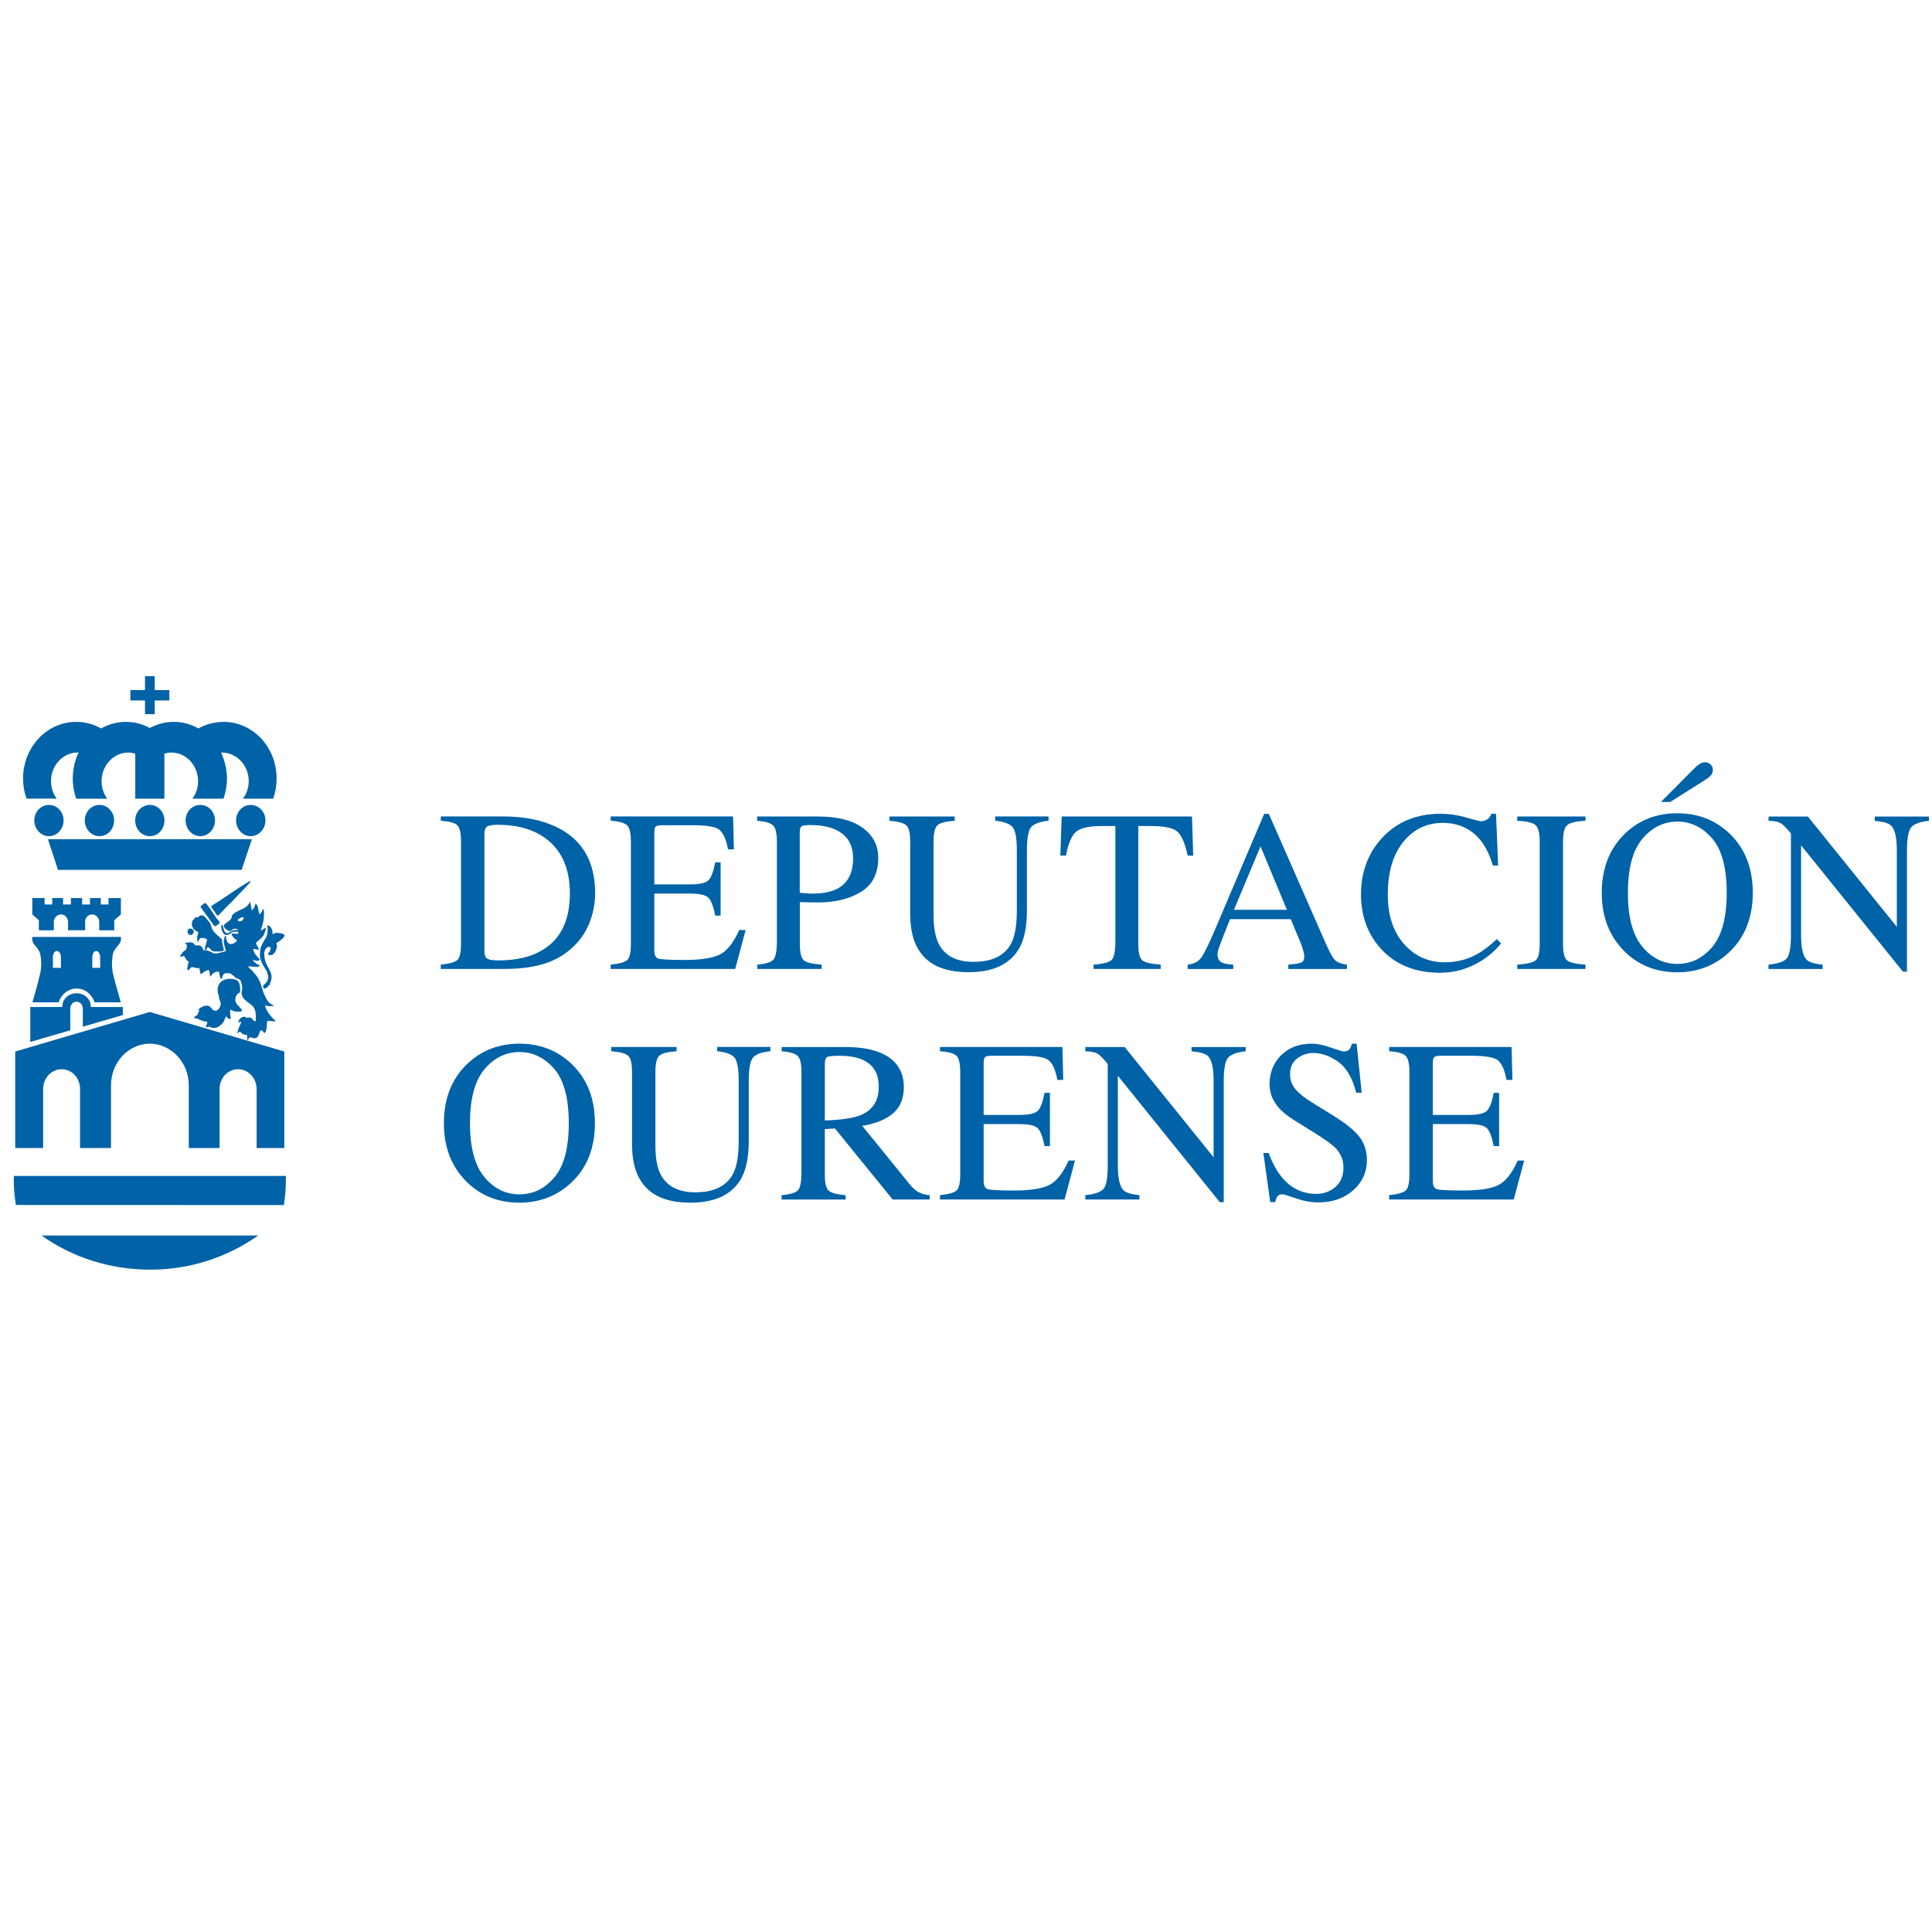 <svg xmlns="http://www.w3.org/2000/svg" width="140" height="140" viewBox="0 0 140 140" fill="none"><g clip-path="url(#clip0_8513_11259)"><path d="M17.645 66.566C17.59 66.66 17.603 66.683 17.505 66.735C17.391 66.784 17.364 66.778 17.296 66.755C17.231 66.706 17.211 66.65 17.211 66.65C17.211 66.65 17.329 66.569 17.387 66.533C17.443 66.494 17.508 66.468 17.56 66.468C17.632 66.481 17.704 66.481 17.645 66.569M17.923 75.335C17.945 75.361 17.916 75.381 17.975 75.371C17.975 75.371 18.034 75.188 18.105 75.159C18.256 75.192 18.396 75.263 18.523 75.224C18.774 75.159 18.748 74.859 18.876 74.679C19.019 74.604 19.078 74.81 19.153 74.859C19.28 74.81 19.28 74.633 19.316 74.523C19.332 74.363 19.332 74.167 19.365 73.974L19.838 74.004C19.91 74.023 19.976 74.004 19.976 74.004L19.943 73.951C19.682 73.73 19.489 73.485 19.332 73.204C19.3 73.093 19.189 72.976 19.228 72.861C19.388 72.9 19.545 72.93 19.744 72.9C19.79 72.897 19.871 72.874 19.871 72.874C19.871 72.874 19.786 72.832 19.744 72.812C19.463 72.698 19.332 72.45 19.228 72.225C19.088 72 19.032 71.716 18.947 71.484C18.856 71.099 18.644 70.727 18.38 70.472C18.301 70.352 18.184 70.237 18.096 70.182C18.063 70.133 18.001 70.11 17.988 70.035C18.268 69.993 18.52 70.133 18.791 70.019C18.856 69.872 18.657 69.921 18.608 69.846C18.51 69.757 18.357 69.689 18.324 69.568C18.393 69.568 18.497 69.594 18.585 69.63C18.673 69.604 18.8 69.63 18.827 69.522C18.608 69.287 18.393 69.092 18.34 68.755C18.468 68.749 18.621 68.811 18.738 68.837C18.774 68.677 18.621 68.55 18.556 68.419V68.328C18.732 68.116 19.006 67.989 19.137 67.705C19.186 67.538 19.264 67.398 19.258 67.209C19.146 67.27 19.032 67.408 18.889 67.408C19.084 66.931 19.176 66.458 19.111 65.893L19.088 65.838C19.016 65.965 18.944 66.174 18.788 66.249C18.771 66.125 18.752 66.03 18.719 65.897C18.699 65.779 18.654 65.541 18.517 65.469C18.464 65.668 18.389 65.897 18.239 65.955C18.206 65.789 18.18 65.541 18.135 65.374L18.112 65.348C17.861 65.955 17.133 65.897 16.806 66.353C16.806 66.729 16.402 66.784 16.229 67.042C16.206 67.267 16.402 67.349 16.542 67.437C16.757 67.561 16.806 67.297 16.996 67.297C17.074 67.297 17.146 67.303 17.218 67.359C17.218 67.359 17.234 67.404 17.218 67.417C17.205 67.417 17.185 67.437 17.172 67.404C16.888 67.303 16.718 67.584 16.46 67.623C16.189 67.558 16.219 67.254 16.128 67.009H16.111C16.036 67.039 16.036 67.14 16.033 67.215C16.062 67.414 16.121 67.597 16.281 67.721C16.379 67.757 16.529 67.754 16.624 67.698C16.803 67.532 17.038 67.45 17.263 67.538C17.299 67.564 17.263 67.597 17.263 67.639C17.103 67.75 16.891 67.558 16.767 67.698C16.832 67.819 16.93 67.962 17.038 68.054C17.087 68.093 17.165 68.054 17.175 68.139C17.149 68.171 17.12 68.191 17.126 68.227C16.996 68.341 16.793 68.478 16.588 68.374C16.496 68.318 16.418 68.155 16.395 68.024C16.369 67.962 16.424 67.812 16.336 67.809C16.229 67.907 16.278 68.041 16.206 68.162C16.242 68.426 16.284 68.661 16.376 68.889C16.219 69.004 16 69.01 15.785 69.072C15.4 69.196 15.168 68.778 14.757 68.873C14.698 68.729 14.623 68.589 14.502 68.514C14.323 68.481 14.114 68.592 14.055 68.37C13.836 68.24 13.624 68.276 13.409 68.341C13.409 68.429 13.507 68.429 13.552 68.485C13.53 68.602 13.53 68.749 13.464 68.834C13.259 68.942 13.167 69.088 13.056 69.271C13.108 69.444 13.229 69.248 13.334 69.271C13.435 69.402 13.507 69.627 13.683 69.689C13.595 69.868 13.579 70.107 13.579 70.286C13.667 70.348 13.696 70.237 13.755 70.214C13.905 69.901 14.176 70.257 14.427 70.133C14.479 70.169 14.479 70.554 14.581 70.6C14.701 70.463 14.913 70.325 15.119 70.286C15.201 70.387 15.197 70.6 15.223 70.746C15.233 70.799 15.286 70.72 15.295 70.704C15.4 70.537 15.625 70.384 15.86 70.404L15.941 70.786C15.971 70.844 15.971 70.936 16.033 70.939C16.137 70.825 16.118 70.609 16.294 70.537C16.457 70.508 16.725 70.482 16.826 70.652C16.966 70.665 17.032 70.913 17.195 70.893C17.257 70.962 17.371 70.945 17.417 71.037C17.55 71.318 17.593 71.624 17.505 71.902C17.515 72.48 18.05 72.61 18.344 72.943C18.582 73.23 18.52 73.625 18.546 73.965C18.503 73.965 18.491 74.026 18.448 74.013L18.197 73.756C18.06 73.668 17.874 73.831 17.756 73.684C17.573 73.645 17.417 73.765 17.325 73.912L17.289 73.981C17.205 74.235 17.413 73.955 17.488 74.069C17.387 74.337 17.211 74.594 17.211 74.888C17.283 74.862 17.322 74.748 17.407 74.761C17.521 74.888 17.665 75.006 17.864 74.986C17.949 75.058 17.887 75.215 17.916 75.326M17.022 73.295C17.201 73.282 17.466 73.387 17.541 73.207C17.404 72.93 17.074 72.832 17.045 72.453L17.097 72.195C17.165 72.081 17.241 71.948 17.391 71.928C17.423 71.699 17.407 71.442 17.329 71.239L17.218 71.056C16.862 70.867 16.268 70.861 15.958 71.203C15.788 71.396 15.742 71.699 15.788 71.944C15.804 72.003 15.831 72.091 15.857 72.166C15.857 72.365 15.958 72.551 16 72.731C15.981 72.933 15.866 73.155 15.69 73.227C15.429 73.302 15.341 73.044 15.171 72.91C14.868 72.796 14.584 72.982 14.349 73.155C14.571 73.227 14.3 73.374 14.332 73.495C14.3 73.534 14.28 73.596 14.212 73.589C14.176 73.638 14.042 73.694 14.071 73.801C14.117 73.808 14.146 73.782 14.176 73.778C14.349 73.85 14.522 73.903 14.685 73.978C14.786 74.033 14.946 73.974 15.024 74.082C15.005 74.19 14.959 74.314 14.917 74.415C14.946 74.464 14.975 74.451 15.015 74.438C15.181 74.294 15.321 74.536 15.498 74.487C15.651 74.474 15.778 74.464 15.886 74.35C15.938 74.327 16.046 74.232 16.082 74.203C16.242 74.056 16.287 73.824 16.379 73.635C16.441 73.697 16.47 73.769 16.545 73.808C16.584 73.834 16.695 73.863 16.725 73.785C16.709 73.602 16.65 73.39 16.686 73.168L17.025 73.299L17.022 73.295ZM13.703 67.3C13.582 67.352 13.595 67.486 13.595 67.6C13.654 67.698 13.758 67.786 13.872 67.744C14.003 67.705 14.035 67.561 14.058 67.457C13.964 67.352 13.869 67.244 13.703 67.3ZM15.086 68.645C15.148 68.677 15.188 68.716 15.236 68.762C15.416 69.052 15.72 68.919 16.013 68.945C16.088 68.912 16.212 68.919 16.219 68.821C16.17 68.576 16.088 68.357 16.088 68.087C15.922 67.881 15.651 67.724 15.475 67.476C15.269 67.267 15.331 66.931 15.106 66.752C14.966 66.595 14.851 66.363 14.623 66.327C14.434 66.285 14.398 66.546 14.228 66.464C14.117 66.458 14.104 66.566 14.058 66.621C13.898 66.663 13.921 66.889 13.898 67.042C13.964 67.231 14.052 67.388 14.244 67.476C14.522 67.567 14.225 67.793 14.293 67.985C14.293 68.1 14.293 68.194 14.362 68.256C14.404 68.155 14.427 68.057 14.522 67.985C14.685 67.93 14.881 67.985 15.015 68.087C14.94 68.312 14.881 68.573 14.825 68.821H14.845C14.894 68.85 14.969 68.827 14.975 68.798C14.969 68.788 14.969 68.788 14.969 68.762C14.975 68.716 15.015 68.658 15.086 68.645ZM15.925 66.882C15.896 66.755 15.782 66.634 15.69 66.549C15.468 66.194 15.217 65.828 14.969 65.508C14.94 65.466 14.897 65.443 14.845 65.433C14.754 65.511 14.584 65.6 14.528 65.72C14.868 66.177 15.191 66.637 15.54 67.111C15.693 67.124 15.814 66.97 15.928 66.885M16.862 65.28C17.267 64.826 17.746 64.376 18.135 63.928C18.135 63.892 18.154 63.844 18.102 63.847C17.146 64.389 16.297 65.058 15.328 65.639L15.318 65.704C15.374 65.88 15.537 66.004 15.622 66.174C15.7 66.229 15.7 66.393 15.827 66.331C16.144 66.02 16.513 65.586 16.865 65.283M8.902 73.55V72.972H6.581C6.581 72.365 6.118 71.977 5.546 71.977C4.975 71.977 4.515 72.362 4.515 72.972H2.195V75.505L5.093 74.66V73.08C5.093 72.809 5.292 72.587 5.546 72.587C5.801 72.587 6 72.809 6 73.08V74.399L8.905 73.553L8.902 73.55ZM3.83 69.363C3.83 69.111 3.954 68.912 4.123 68.912C4.277 68.912 4.414 69.111 4.414 69.363V70.133H3.833V69.363H3.83ZM6.689 69.363C6.689 69.111 6.816 68.912 6.969 68.912C7.123 68.912 7.26 69.111 7.26 69.363V70.133H6.689V69.363ZM2.345 68.126C2.354 68.256 2.423 68.38 2.55 68.524C2.674 68.651 2.873 68.919 2.919 69.154C2.968 69.405 3.05 69.953 2.9 70.596C2.756 71.236 2.351 72.633 2.351 72.633H4.251C4.433 72.052 4.949 71.631 5.55 71.631C6.15 71.631 6.666 72.052 6.852 72.633H8.755C8.755 72.633 8.347 71.233 8.197 70.596C8.05 69.953 8.138 69.405 8.174 69.154C8.219 68.919 8.428 68.651 8.549 68.524C8.673 68.38 8.735 68.256 8.761 68.126C8.778 67.985 8.761 67.894 8.761 67.894H2.345C2.345 67.894 2.322 67.985 2.345 68.126ZM2.345 66.265L2.815 66.686V67.411H3.901V66.817C3.901 66.51 4.136 66.265 4.424 66.265C4.711 66.265 4.903 66.49 4.933 66.778V67.408H6.17V66.778C6.18 66.49 6.395 66.265 6.676 66.265C6.956 66.265 7.191 66.51 7.191 66.817V67.411H8.278V66.686L8.761 66.265V65.077H7.864V65.544H7.302V65.077H6.522V65.544H5.951V65.077H5.135V65.544H4.571V65.077H3.784V65.544H3.232V65.077H2.341V66.265H2.345ZM3.125 78.909C3.125 78.116 3.728 77.48 4.469 77.48C5.21 77.48 5.801 78.119 5.801 78.909V83.188H8.043V78.651C8.043 76.984 9.296 75.642 10.857 75.626C12.407 75.642 13.68 76.984 13.68 78.651V83.188H15.912V78.909C15.912 78.116 16.509 77.48 17.247 77.48C17.985 77.48 18.595 78.119 18.595 78.909V83.188H20.602V76.197L10.86 73.331L1.104 76.197V83.188H3.125V78.909ZM20.57 87.323C20.664 86.726 20.716 86.122 20.716 85.489C20.716 85.401 20.716 85.303 20.716 85.215H1.01C1 85.303 1 85.397 1 85.489C1 86.122 1.055 86.722 1.15 87.317L20.57 87.323ZM18.709 89.529H3.01C5.272 91.135 7.988 92.003 10.902 92.003C13.817 92.003 16.464 91.099 18.712 89.529M18.256 60.812H3.474L4.205 63.034H17.508L18.256 60.812ZM19.235 59.451C19.235 58.827 18.752 58.328 18.164 58.328C17.577 58.328 17.107 58.827 17.107 59.451C17.107 60.074 17.586 60.593 18.164 60.593C18.742 60.593 19.235 60.084 19.235 59.451ZM15.579 59.451C15.579 58.827 15.109 58.328 14.512 58.328C13.915 58.328 13.451 58.827 13.451 59.451C13.451 60.074 13.931 60.593 14.512 60.593C15.093 60.593 15.579 60.084 15.579 59.451ZM11.917 59.451C11.917 58.827 11.438 58.328 10.86 58.328C10.282 58.328 9.796 58.827 9.796 59.451C9.796 60.074 10.266 60.593 10.86 60.593C11.454 60.593 11.917 60.084 11.917 59.451ZM8.268 59.451C8.268 58.827 7.785 58.328 7.208 58.328C6.63 58.328 6.144 58.827 6.144 59.451C6.144 60.074 6.614 60.593 7.208 60.593C7.802 60.593 8.268 60.084 8.268 59.451ZM4.606 59.451C4.606 58.827 4.13 58.328 3.546 58.328C2.962 58.328 2.485 58.827 2.485 59.451C2.485 60.074 2.965 60.593 3.546 60.593C4.127 60.593 4.606 60.084 4.606 59.451ZM4.114 57.874C3.849 57.535 3.696 57.081 3.696 56.598C3.696 55.465 4.567 54.529 5.631 54.529H5.697C5.426 55.097 5.272 55.74 5.272 56.415C5.272 56.928 5.364 57.424 5.524 57.877H7.766C7.518 57.528 7.361 57.081 7.361 56.601C7.361 55.469 8.232 54.532 9.3 54.532C9.473 54.532 9.646 54.565 9.802 54.62V57.877H11.911V54.62C12.071 54.565 12.244 54.532 12.417 54.532C13.49 54.532 14.352 55.469 14.352 56.601C14.352 57.081 14.208 57.528 13.941 57.874H16.196C16.349 57.424 16.447 56.931 16.447 56.419C16.447 55.746 16.284 55.1 16.017 54.532H16.082C17.146 54.532 18.024 55.469 18.024 56.601C18.024 57.084 17.867 57.538 17.599 57.877H19.796C19.959 57.42 20.044 56.928 20.044 56.415C20.044 54.144 18.327 52.309 16.203 52.309C15.55 52.309 14.92 52.479 14.381 52.786C13.843 52.482 13.236 52.309 12.596 52.309C11.956 52.309 11.379 52.473 10.857 52.753C10.338 52.473 9.74 52.309 9.117 52.309C8.494 52.309 7.864 52.479 7.328 52.786C6.793 52.482 6.17 52.309 5.517 52.309C3.396 52.309 1.672 54.144 1.672 56.415C1.672 56.928 1.76 57.42 1.917 57.871H4.11L4.114 57.874ZM19.744 67.646C19.763 67.398 19.656 67.215 19.512 67.088C19.463 67.062 19.385 67 19.365 67.088C19.434 67.342 19.398 67.682 19.28 67.933C19.084 68.243 18.836 68.622 18.843 69.013C18.761 69.588 19.114 69.989 19.355 70.43C19.355 70.544 19.434 70.622 19.434 70.737C19.47 71.014 19.284 71.252 19.071 71.399C19.055 71.497 19.081 71.579 19.124 71.634C19.323 71.657 19.421 71.448 19.551 71.353C19.551 71.285 19.587 71.216 19.603 71.161C19.897 70.489 19.254 70.061 19.179 69.438C19.12 69.108 19.12 68.814 19.385 68.635C19.444 68.612 19.541 68.599 19.603 68.645C19.623 68.736 19.587 68.867 19.541 68.945C19.541 69.013 19.385 69.052 19.434 69.157C19.506 69.203 19.551 69.242 19.636 69.212C19.891 69.17 19.982 68.912 20.051 68.7C20.064 68.618 20.099 68.481 20.028 68.406C20.008 68.305 20.135 68.279 20.191 68.237C20.315 68.148 20.361 68.126 20.494 67.989C20.547 67.94 20.618 67.835 20.618 67.835C20.628 67.682 20.459 67.649 20.351 67.629C20.139 67.603 19.943 67.548 19.783 67.708L19.744 67.649V67.646ZM10.507 51.751H11.212V50.759H12.27V50.005H11.212V49H10.507V50.005H9.447V50.759H10.507V51.751Z" fill="#0062A7"></path><path d="M35.302 69.464C35.436 69.552 35.71 69.594 36.131 69.594C37.437 69.594 38.511 69.337 39.353 68.817C40.645 68.024 41.295 66.667 41.295 64.744C41.295 63.031 40.763 61.742 39.695 60.877C38.782 60.136 37.574 59.767 36.066 59.767C35.691 59.767 35.436 59.81 35.302 59.891C35.169 59.973 35.103 60.152 35.103 60.43V68.925C35.103 69.199 35.169 69.376 35.302 69.464ZM31.938 69.904C32.545 69.839 32.943 69.731 33.129 69.575C33.315 69.421 33.406 69.03 33.406 68.403V60.975C33.406 60.368 33.315 59.976 33.139 59.8C32.959 59.627 32.561 59.516 31.941 59.473V59.163H36.441C37.959 59.163 39.242 59.415 40.289 59.914C42.182 60.812 43.126 62.414 43.126 64.725C43.126 65.557 42.956 66.347 42.617 67.097C42.277 67.848 41.765 68.481 41.079 68.997C40.645 69.323 40.191 69.572 39.725 69.738C38.873 70.055 37.822 70.211 36.579 70.211H31.938V69.901V69.904Z" fill="#0062A7"></path><path d="M44.248 69.904C44.862 69.839 45.26 69.731 45.443 69.575C45.625 69.421 45.717 69.03 45.717 68.403V60.975C45.717 60.381 45.625 59.996 45.449 59.813C45.27 59.63 44.871 59.519 44.251 59.473V59.163H53.122L53.181 61.552H52.757C52.616 60.818 52.404 60.342 52.12 60.123C51.836 59.904 51.206 59.8 50.227 59.8H47.952C47.708 59.8 47.557 59.839 47.499 59.917C47.44 59.996 47.414 60.142 47.414 60.361V64.088H49.992C50.704 64.088 51.157 63.984 51.353 63.772C51.549 63.56 51.706 63.132 51.827 62.489H52.218V66.347H51.827C51.703 65.701 51.539 65.273 51.347 65.064C51.151 64.855 50.7 64.751 49.992 64.751H47.414V68.883C47.414 69.216 47.518 69.412 47.727 69.47C47.936 69.529 48.563 69.562 49.61 69.562C50.743 69.562 51.578 69.438 52.117 69.19C52.656 68.942 53.139 68.344 53.569 67.391H54.033L53.276 70.214H44.248V69.904Z" fill="#0062A7"></path><path d="M60.498 60.097C60.025 59.891 59.428 59.787 58.703 59.787C58.361 59.787 58.152 59.819 58.07 59.888C57.992 59.956 57.953 60.107 57.953 60.342V64.695C58.253 64.722 58.449 64.738 58.54 64.744C58.632 64.751 58.723 64.754 58.808 64.754C59.575 64.754 60.175 64.647 60.619 64.428C61.419 64.03 61.817 63.289 61.817 62.202C61.817 61.18 61.376 60.479 60.495 60.097M54.865 69.904C55.502 69.846 55.9 69.718 56.056 69.526C56.213 69.333 56.295 68.896 56.295 68.207V60.975C56.295 60.394 56.207 60.009 56.03 59.826C55.854 59.64 55.466 59.522 54.868 59.477V59.167H59.271C60.684 59.167 61.765 59.441 62.516 59.989C63.266 60.537 63.642 61.262 63.642 62.156C63.642 63.292 63.227 64.115 62.395 64.627C61.562 65.136 60.521 65.394 59.271 65.394C59.092 65.394 58.86 65.391 58.583 65.384C58.302 65.374 58.096 65.371 57.959 65.371V68.403C57.959 69.03 58.057 69.425 58.25 69.588C58.442 69.748 58.873 69.855 59.542 69.904V70.214H54.872V69.904H54.865Z" fill="#0062A7"></path><path d="M69.183 59.167V59.477C68.54 59.519 68.126 59.627 67.936 59.797C67.747 59.969 67.649 60.361 67.649 60.975V66.314C67.649 67.189 67.77 67.871 68.008 68.361C68.452 69.252 69.297 69.699 70.544 69.699C71.908 69.699 72.825 69.242 73.292 68.328C73.553 67.816 73.684 67.029 73.684 65.965V61.618C73.684 60.71 73.576 60.142 73.357 59.911C73.139 59.679 72.727 59.535 72.117 59.473V59.163H75.981V59.473C75.335 59.545 74.911 59.699 74.715 59.943C74.516 60.185 74.415 60.743 74.415 61.618V65.965C74.415 67.117 74.239 68.018 73.886 68.664C73.233 69.855 71.993 70.449 70.169 70.449C68.344 70.449 67.137 69.862 66.484 68.687C66.131 68.057 65.955 67.225 65.955 66.194V60.975C65.955 60.364 65.861 59.976 65.674 59.806C65.488 59.633 65.077 59.526 64.447 59.477V59.167H69.186H69.183Z" fill="#0062A7"></path><path d="M76.934 59.167H86.376L86.464 62.003H86.066C85.87 61.112 85.622 60.531 85.318 60.263C85.018 59.992 84.382 59.858 83.416 59.858H82.486V68.403C82.486 69.046 82.587 69.444 82.786 69.598C82.988 69.751 83.429 69.852 84.108 69.901V70.211H79.241V69.901C79.95 69.849 80.387 69.731 80.563 69.552C80.736 69.372 80.824 68.925 80.824 68.204V59.855H79.888C78.964 59.855 78.334 59.989 77.998 60.253C77.665 60.521 77.414 61.102 77.244 61.999H76.836L76.934 59.163V59.167Z" fill="#0062A7"></path><path d="M93.253 65.926L91.341 61.327L89.418 65.926H93.253ZM86.06 70.215V69.904C86.491 69.856 86.811 69.695 87.026 69.421C87.241 69.147 87.607 68.397 88.129 67.166L91.608 58.971H91.941L96.103 68.439C96.38 69.066 96.602 69.454 96.768 69.601C96.935 69.748 97.212 69.852 97.604 69.904V70.215H93.358V69.904C93.844 69.862 94.161 69.81 94.301 69.748C94.441 69.686 94.513 69.532 94.513 69.291C94.513 69.209 94.484 69.066 94.431 68.86C94.376 68.654 94.301 68.439 94.203 68.21L93.534 66.605H89.131C88.697 67.698 88.439 68.364 88.354 68.605C88.269 68.847 88.227 69.036 88.227 69.177C88.227 69.457 88.341 69.653 88.57 69.761C88.71 69.826 88.974 69.875 89.366 69.908V70.218H86.057L86.06 70.215Z" fill="#0062A7"></path><path d="M106.247 59.242C106.884 59.421 107.239 59.509 107.314 59.509C107.471 59.509 107.621 59.467 107.765 59.379C107.905 59.291 108.003 59.157 108.059 58.971H108.408L108.561 62.721H108.179C107.957 61.977 107.667 61.376 107.308 60.919C106.623 60.061 105.702 59.63 104.544 59.63C103.385 59.63 102.419 60.093 101.678 61.017C100.937 61.941 100.565 63.214 100.565 64.832C100.565 66.321 100.953 67.509 101.733 68.4C102.513 69.287 103.502 69.731 104.697 69.731C105.562 69.731 106.358 69.526 107.086 69.111C107.504 68.876 107.964 68.524 108.463 68.051L108.773 68.361C108.405 68.827 107.944 69.239 107.396 69.591C106.463 70.188 105.448 70.489 104.354 70.489C102.559 70.489 101.136 69.914 100.082 68.769C99.109 67.708 98.623 66.386 98.623 64.797C98.623 63.207 99.135 61.807 100.164 60.704C101.244 59.545 102.654 58.968 104.387 58.968C104.991 58.968 105.611 59.056 106.247 59.235" fill="#0062A7"></path><path d="M109.947 69.904C110.626 69.855 111.067 69.754 111.269 69.601C111.471 69.448 111.573 69.049 111.573 68.403V60.975C111.573 60.361 111.471 59.966 111.269 59.79C111.07 59.614 110.626 59.509 109.947 59.477V59.167H114.889V59.477C114.21 59.509 113.769 59.614 113.567 59.79C113.364 59.966 113.263 60.361 113.263 60.975V68.403C113.263 69.046 113.364 69.444 113.567 69.601C113.769 69.757 114.21 69.855 114.889 69.904V70.214H109.947V69.904Z" fill="#0062A7"></path><path d="M123.988 56.174C123.9 56.278 123.773 56.383 123.603 56.49L121.034 58.112H120.359L122.813 55.642C122.901 55.554 123.009 55.465 123.14 55.374C123.27 55.283 123.407 55.237 123.554 55.237C123.701 55.237 123.825 55.286 123.942 55.387C124.06 55.488 124.119 55.619 124.119 55.782C124.119 55.945 124.076 56.069 123.988 56.174ZM119.001 68.589C119.693 69.428 120.542 69.849 121.547 69.849C122.552 69.849 123.375 69.441 124.073 68.622C124.771 67.802 125.124 66.497 125.124 64.695C125.124 62.894 124.771 61.559 124.063 60.749C123.355 59.94 122.519 59.535 121.547 59.535C120.574 59.535 119.7 59.956 119.004 60.795C118.309 61.634 117.963 62.936 117.963 64.695C117.963 66.455 118.309 67.75 119.001 68.589ZM117.751 60.407C118.779 59.421 120.042 58.932 121.544 58.932C123.045 58.932 124.315 59.428 125.343 60.417C126.456 61.487 127.014 62.913 127.014 64.699C127.014 66.484 126.436 67.949 125.284 69.02C124.249 69.976 123.003 70.456 121.54 70.456C119.974 70.456 118.675 69.924 117.643 68.867C116.593 67.786 116.07 66.396 116.07 64.699C116.07 62.917 116.632 61.487 117.751 60.41" fill="#0062A7"></path><path d="M128.156 69.904C128.844 69.833 129.288 69.679 129.484 69.434C129.68 69.193 129.778 68.632 129.778 67.754V60.397L129.549 60.13C129.304 59.842 129.096 59.663 128.926 59.597C128.753 59.529 128.498 59.49 128.156 59.48V59.17H131.005L137.451 67.16V61.611C137.451 60.697 137.317 60.103 137.043 59.829C136.863 59.65 136.465 59.535 135.852 59.48V59.17H139.775V59.48C139.138 59.545 138.714 59.702 138.502 59.943C138.29 60.188 138.185 60.75 138.185 61.624V70.414H137.898L130.512 61.255V67.757C130.512 68.671 130.646 69.265 130.91 69.542C131.083 69.722 131.472 69.842 132.075 69.908V70.218H128.152V69.908L128.156 69.904Z" fill="#0062A7"></path><path d="M35.094 85.287C35.785 86.125 36.634 86.546 37.639 86.546C38.645 86.546 39.467 86.138 40.166 85.319C40.864 84.5 41.216 83.194 41.216 81.393C41.216 79.591 40.864 78.256 40.156 77.447C39.447 76.638 38.612 76.233 37.639 76.233C36.667 76.233 35.792 76.654 35.097 77.493C34.402 78.331 34.056 79.634 34.056 81.393C34.056 83.152 34.402 84.448 35.094 85.287ZM33.847 77.104C34.875 76.119 36.138 75.629 37.639 75.629C39.141 75.629 40.41 76.125 41.438 77.114C42.551 78.185 43.109 79.611 43.109 81.396C43.109 83.181 42.532 84.647 41.38 85.717C40.345 86.674 39.098 87.15 37.636 87.15C36.069 87.15 34.77 86.621 33.739 85.561C32.688 84.48 32.166 83.09 32.166 81.393C32.166 79.611 32.727 78.181 33.847 77.104Z" fill="#0062A7"></path><path d="M49.027 75.867V76.177C48.384 76.22 47.969 76.328 47.78 76.497C47.591 76.67 47.493 77.062 47.493 77.675V83.015C47.493 83.89 47.614 84.572 47.852 85.061C48.296 85.952 49.141 86.399 50.388 86.399C51.752 86.399 52.669 85.942 53.136 85.029C53.397 84.516 53.528 83.73 53.528 82.666V78.318C53.528 77.411 53.42 76.843 53.201 76.611C52.982 76.38 52.571 76.236 51.961 76.174V75.864H55.825V76.174C55.179 76.246 54.755 76.399 54.559 76.644C54.36 76.886 54.258 77.444 54.258 78.318V82.666C54.258 83.818 54.082 84.719 53.73 85.365C53.077 86.556 51.837 87.15 50.012 87.15C48.188 87.15 46.98 86.563 46.328 85.388C45.975 84.758 45.799 83.925 45.799 82.894V77.675C45.799 77.065 45.704 76.677 45.518 76.507C45.332 76.334 44.921 76.226 44.291 76.177V75.867H49.03H49.027Z" fill="#0062A7"></path><path d="M62.348 80.815C63.236 80.453 63.677 79.767 63.677 78.765C63.677 77.763 63.279 77.14 62.485 76.788C62.061 76.598 61.5 76.504 60.798 76.504C60.325 76.504 60.034 76.536 59.93 76.605C59.825 76.673 59.77 76.83 59.77 77.081V81.194C60.971 81.151 61.829 81.024 62.348 80.818M56.643 86.605C57.286 86.546 57.684 86.422 57.841 86.233C57.998 86.044 58.076 85.603 58.076 84.911V77.679C58.076 77.091 57.988 76.706 57.812 76.526C57.635 76.344 57.247 76.226 56.643 76.18V75.871H61.265C62.227 75.871 63.03 75.995 63.67 76.236C64.888 76.7 65.495 77.548 65.495 78.785C65.495 79.617 65.224 80.254 64.685 80.701C64.143 81.145 63.409 81.439 62.479 81.579L65.919 85.818C66.131 86.076 66.343 86.266 66.555 86.383C66.767 86.501 67.038 86.576 67.371 86.608V86.918H64.682L60.504 81.775L59.77 81.817V85.107C59.77 85.724 59.865 86.115 60.051 86.282C60.237 86.448 60.648 86.556 61.278 86.612V86.922H56.637V86.612L56.643 86.605Z" fill="#0062A7"></path><path d="M68.113 86.605C68.727 86.54 69.125 86.432 69.308 86.275C69.491 86.122 69.582 85.73 69.582 85.104V77.675C69.582 77.081 69.494 76.696 69.314 76.513C69.135 76.331 68.737 76.22 68.117 76.177V75.867H76.987L77.046 78.256H76.622C76.482 77.522 76.269 77.045 75.986 76.827C75.701 76.611 75.072 76.504 74.093 76.504H71.818C71.573 76.504 71.423 76.543 71.364 76.621C71.305 76.699 71.279 76.846 71.279 77.065V80.792H73.858C74.569 80.792 75.023 80.688 75.219 80.476C75.414 80.263 75.571 79.836 75.692 79.193H76.083V83.051H75.692C75.568 82.404 75.404 81.977 75.212 81.768C75.016 81.559 74.566 81.455 73.858 81.455H71.279V85.59C71.279 85.923 71.384 86.119 71.592 86.177C71.801 86.236 72.428 86.269 73.476 86.269C74.608 86.269 75.444 86.145 75.982 85.897C76.521 85.649 77.007 85.051 77.435 84.098H77.898L77.141 86.921H68.113V86.612V86.605Z" fill="#0062A7"></path><path d="M78.648 86.605C79.337 86.533 79.78 86.38 79.976 86.135C80.172 85.894 80.27 85.332 80.27 84.454V77.098L80.041 76.83C79.797 76.543 79.588 76.363 79.418 76.298C79.245 76.23 78.99 76.19 78.648 76.18V75.871H81.497L87.943 83.86V78.312C87.943 77.398 87.809 76.804 87.535 76.53C87.356 76.35 86.957 76.236 86.344 76.18V75.871H90.267V76.18C89.63 76.246 89.206 76.403 88.994 76.644C88.782 76.889 88.677 77.45 88.677 78.325V87.114H88.39L81.004 77.956V84.457C81.004 85.371 81.138 85.965 81.402 86.243C81.575 86.422 81.964 86.543 82.568 86.608V86.918H78.644V86.608L78.648 86.605Z" fill="#0062A7"></path><path d="M91.931 83.553C92.211 84.304 92.544 84.901 92.923 85.349C93.585 86.125 94.408 86.514 95.39 86.514C95.922 86.514 96.382 86.344 96.771 86.008C97.159 85.672 97.352 85.202 97.352 84.598C97.352 84.053 97.156 83.583 96.768 83.178C96.513 82.924 95.975 82.538 95.155 82.029L93.729 81.141C93.302 80.871 92.959 80.597 92.704 80.319C92.231 79.79 91.996 79.209 91.996 78.573C91.996 77.731 92.277 77.029 92.835 76.468C93.396 75.906 94.137 75.629 95.061 75.629C95.442 75.629 95.899 75.724 96.435 75.91C96.97 76.099 97.277 76.19 97.352 76.19C97.557 76.19 97.701 76.141 97.779 76.043C97.858 75.946 97.92 75.808 97.962 75.629H98.305L98.674 79.183H98.275C98.004 78.113 97.567 77.365 96.967 76.941C96.366 76.517 95.772 76.305 95.185 76.305C94.728 76.305 94.33 76.438 93.99 76.706C93.651 76.977 93.481 77.349 93.481 77.829C93.481 78.26 93.612 78.625 93.873 78.929C94.134 79.239 94.538 79.562 95.087 79.898L96.552 80.802C97.469 81.367 98.119 81.886 98.494 82.359C98.866 82.839 99.052 83.403 99.052 84.056C99.052 84.931 98.723 85.662 98.06 86.249C97.401 86.837 96.555 87.13 95.527 87.13C95.012 87.13 94.473 87.033 93.909 86.837C93.347 86.641 93.024 86.543 92.942 86.543C92.747 86.543 92.613 86.602 92.547 86.722C92.479 86.843 92.433 86.971 92.414 87.108H92.045L91.549 83.553H91.931Z" fill="#0062A7"></path><path d="M100.662 86.605C101.276 86.54 101.674 86.432 101.857 86.275C102.039 86.122 102.131 85.73 102.131 85.104V77.675C102.131 77.081 102.039 76.696 101.863 76.513C101.684 76.331 101.285 76.22 100.665 76.177V75.867H109.536L109.595 78.256H109.171C109.03 77.522 108.818 77.045 108.534 76.827C108.25 76.611 107.62 76.504 106.641 76.504H104.366C104.122 76.504 103.972 76.543 103.913 76.621C103.854 76.699 103.828 76.846 103.828 77.065V80.792H106.406C107.118 80.792 107.571 80.688 107.767 80.476C107.963 80.263 108.12 79.836 108.241 79.193H108.632V83.051H108.241C108.117 82.404 107.953 81.977 107.761 81.768C107.565 81.559 107.115 81.455 106.406 81.455H103.828V85.59C103.828 85.923 103.932 86.119 104.141 86.177C104.35 86.236 104.977 86.269 106.024 86.269C107.157 86.269 107.993 86.145 108.531 85.897C109.07 85.649 109.553 85.051 109.983 84.098H110.447L109.69 86.921H100.662V86.612V86.605Z" fill="#0062A7"></path></g><defs><clipPath id="clip0_8513_11259"><rect width="138.775" height="43" fill="white" transform="translate(1 49)"></rect></clipPath></defs></svg>